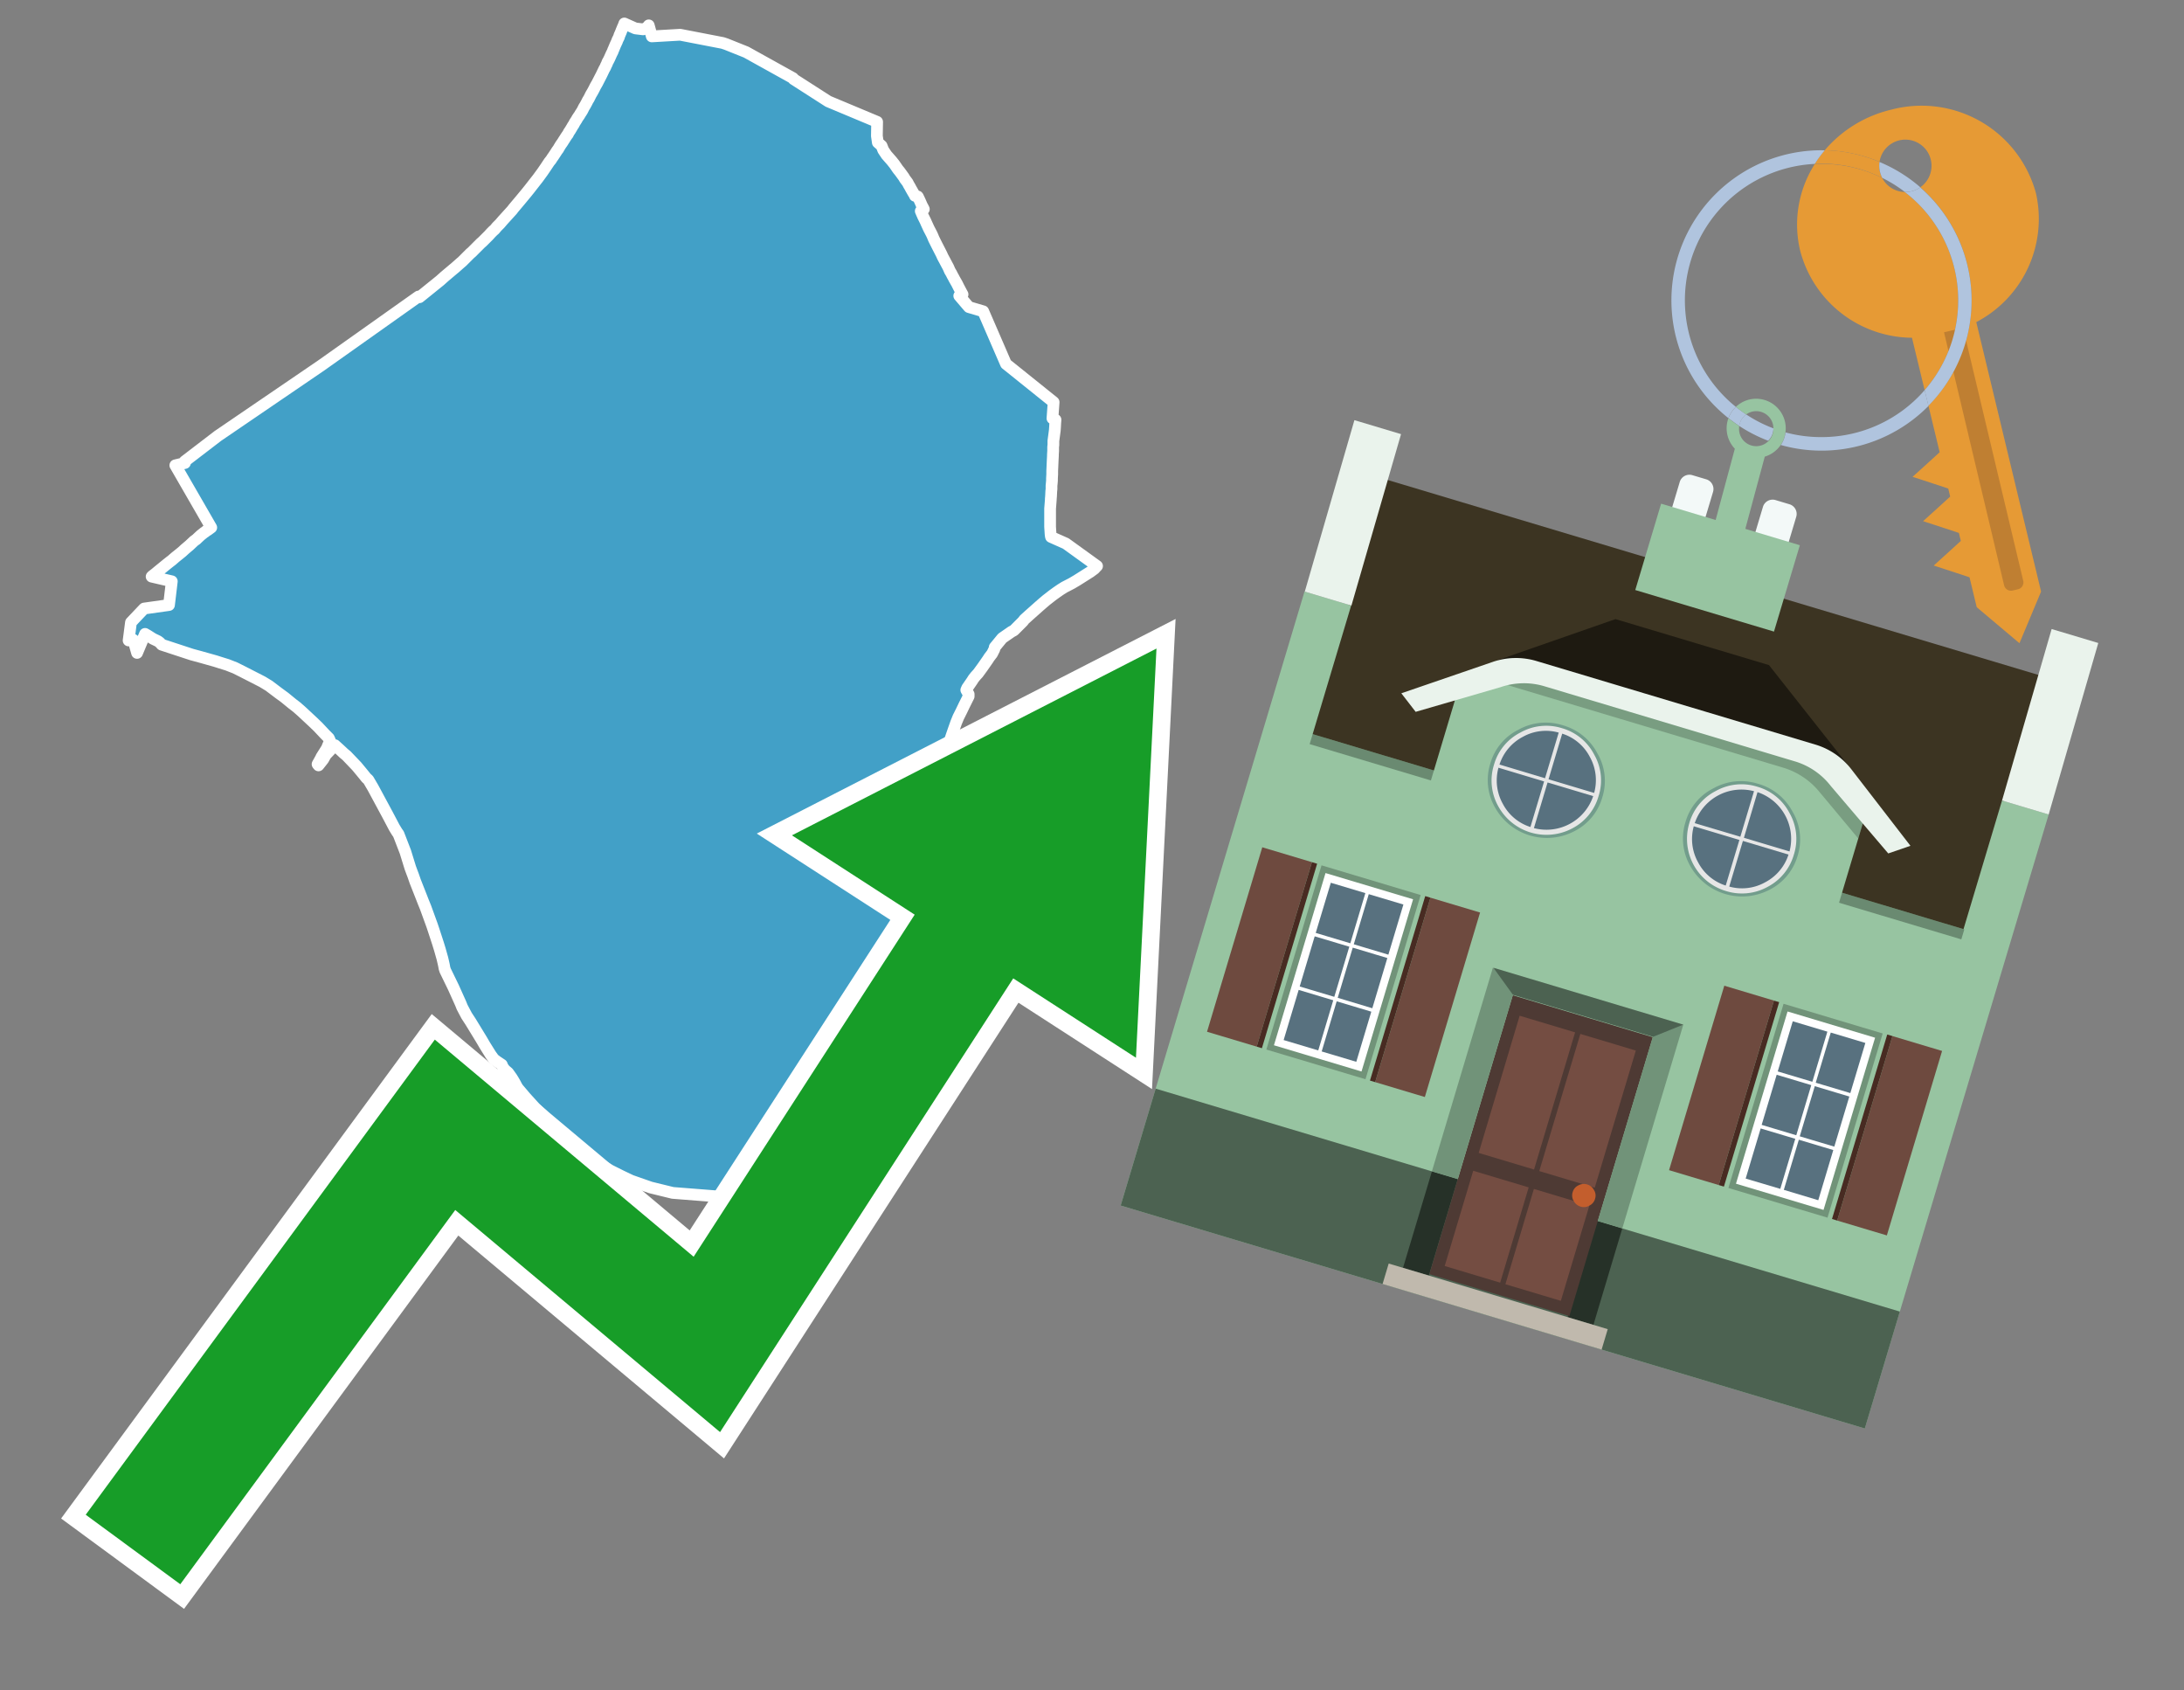 <svg id="Text" xmlns="http://www.w3.org/2000/svg" width="93.05" height="72" viewBox="0 0 93.05 72"><rect x="0" y="0" width="93.05" height="72" fill="#808080" stroke="none"/><polygon points="5.58,26.51 6.14,25.92 7.2,25.77 7.32,24.76 6.46,24.56 6.49,24.53 6.62,24.43 6.74,24.33 7.12,24.02 7.26,23.91 7.3,23.88 7.35,23.84 7.38,23.81 7.42,23.78 7.45,23.75 7.65,23.59 7.76,23.5 7.88,23.39 8.08,23.22 8.26,23.05 8.3,23.02 8.37,22.97 8.42,22.92 8.55,22.8 8.7,22.68 8.75,22.65 8.79,22.61 8.85,22.58 9,22.47 7.47,19.82 7.88,19.72 7.87,19.65 9.28,18.57 13.68,15.57 17.83,12.63 17.87,12.66 18.75,11.95 18.94,11.78 19.32,11.46 19.37,11.42 19.63,11.19 19.69,11.14 20.04,10.79 20.09,10.75 20.21,10.63 20.27,10.57 20.3,10.54 20.37,10.47 20.48,10.36 20.56,10.29 20.83,10.02 20.92,9.92 21.02,9.82 21.07,9.78 21.17,9.66 21.22,9.61 21.3,9.53 21.42,9.39 21.52,9.28 21.82,8.95 21.88,8.87 22.15,8.55 22.44,8.2 22.48,8.15 22.56,8.05 22.81,7.73 22.92,7.59 23,7.48 23.11,7.33 23.24,7.14 23.4,6.9 23.48,6.8 23.53,6.72 23.56,6.68 23.58,6.65 23.66,6.53 23.73,6.42 23.79,6.34 23.81,6.3 23.89,6.17 23.91,6.14 23.94,6.1 23.98,6.04 24.01,5.99 24.05,5.93 24.1,5.85 24.16,5.76 24.2,5.71 24.22,5.66 24.25,5.61 24.28,5.57 24.31,5.52 24.34,5.47 24.37,5.42 24.41,5.35 24.44,5.31 24.48,5.23 24.57,5.09 24.59,5.05 24.65,4.96 24.68,4.92 24.72,4.85 24.76,4.79 24.81,4.71 24.83,4.67 24.88,4.57 24.93,4.49 24.99,4.38 25.04,4.28 25.09,4.2 25.15,4.08 25.18,4.02 25.24,3.92 25.3,3.81 25.37,3.67 25.44,3.55 25.63,3.18 25.74,2.95 25.78,2.88 25.8,2.84 25.81,2.81 25.86,2.71 25.87,2.68 25.88,2.65 25.92,2.58 25.97,2.48 26.01,2.39 26.05,2.3 26.11,2.18 26.12,2.14 26.15,2.08 26.16,2.05 26.19,1.98 26.21,1.93 26.27,1.8 26.29,1.76 26.3,1.72 26.34,1.64 26.37,1.58 26.39,1.51 26.46,1.35 26.47,1.32 26.54,1.15 26.56,1.11 26.59,1.03 26.6,1 27.07,1.21 27.4,1.25 27.56,1.18 27.64,1.08 27.77,1.55 28.98,1.48 30.79,1.83 30.94,1.88 31.79,2.22 33.79,3.33 33.81,3.37 35.29,4.32 37.37,5.19 37.36,5.79 37.4,6.07 37.56,6.21 37.63,6.39 37.77,6.6 37.99,6.85 38.11,7 38.24,7.19 38.27,7.23 38.32,7.29 38.38,7.37 38.51,7.55 38.55,7.62 38.67,7.78 38.71,7.86 38.78,7.98 38.8,8.02 38.92,8.23 38.96,8.29 38.98,8.34 39.1,8.37 39.12,8.4 39.13,8.43 39.17,8.51 39.22,8.62 39.28,8.76 39.32,8.83 39.36,8.91 39.23,8.99 39.29,9.13 39.31,9.17 39.32,9.2 39.39,9.34 39.43,9.42 39.46,9.49 39.57,9.73 39.7,9.98 39.74,10.07 39.76,10.12 39.79,10.19 39.91,10.43 40.12,10.84 40.15,10.91 40.18,10.97 40.24,11.08 40.33,11.25 40.4,11.38 40.47,11.54 40.53,11.64 40.58,11.74 40.62,11.81 40.65,11.87 40.77,12.08 40.8,12.14 40.82,12.18 40.85,12.24 40.95,12.43 41.01,12.54 40.87,12.6 41.28,13.08 41.89,13.26 42.86,15.5 44.89,17.13 44.84,17.82 44.97,17.88 44.96,18 44.95,18.19 44.94,18.33 44.88,18.78 44.88,18.82 44.88,18.95 44.87,19.04 44.87,19.11 44.87,19.2 44.86,19.37 44.86,19.41 44.85,19.61 44.83,20.06 44.83,20.11 44.83,20.2 44.82,20.38 44.82,20.41 44.82,20.47 44.81,20.59 44.8,20.68 44.8,20.76 44.8,20.83 44.79,20.92 44.78,21.13 44.77,21.25 44.77,21.28 44.75,21.54 44.74,21.66 44.74,21.76 44.74,21.95 44.74,21.99 44.74,22.3 44.74,22.44 44.76,22.75 44.77,22.83 44.78,22.87 45.41,23.15 46.74,24.11 46.67,24.18 46.64,24.22 46.45,24.36 45.88,24.72 45.66,24.85 45.35,25.01 45.19,25.11 45.03,25.22 44.85,25.35 44.58,25.56 44.45,25.67 44.3,25.8 44.03,26.04 43.85,26.2 43.64,26.39 43.58,26.47 43.36,26.69 43.2,26.85 43.09,26.91 42.7,27.18 42.38,27.57 42.37,27.64 42.27,27.84 42.14,28.01 42.09,28.09 41.86,28.42 41.67,28.68 41.56,28.8 41.48,28.9 41.41,29.01 41.21,29.3 41.17,29.39 41.27,29.57 41.27,29.66 41.09,30.02 40.96,30.29 40.83,30.55 40.74,30.77 40.62,31.11 40.53,31.37 40.42,31.71 40.31,32.06 40.2,32.43 40.1,32.81 40.04,33.1 39.96,33.44 39.91,33.7 39.84,33.91 39.81,33.97 39.75,34.14 39.69,34.44 39.66,34.65 39.64,34.83 39.62,35.05 39.59,35.35 39.58,35.75 39.57,35.91 39.57,36.12 39.58,36.38 39.58,36.51 39.59,36.66 39.64,36.99 39.71,37.51 39.74,37.73 39.79,38.29 39.81,38.72 39.81,38.76 39.84,39.07 39.86,39.3 39.88,39.45 39.89,39.69 39.9,39.86 39.9,40.04 39.89,40.24 39.88,40.41 39.86,40.73 39.82,41 39.76,41.39 39.73,41.58 39.69,41.76 39.64,42 39.57,42.29 39.53,42.45 39.4,42.95 39.35,43.12 39.23,43.59 39.11,43.98 38.99,44.39 38.9,44.67 38.77,45.03 38.67,45.27 38.52,45.63 38.43,45.83 38.26,46.2 38.06,46.65 37.96,46.83 37.88,46.97 37.69,47.3 37.66,47.33 37.53,47.56 37.36,47.88 37.29,48.03 37.25,48.16 37.35,48.28 37.34,48.31 37.61,48.55 37.73,48.67 37.62,48.79 37.24,48.45 37.08,48.36 36.57,48.63 36.49,48.76 36.41,48.91 36.26,49.1 36.09,49.24 35.7,49.51 35.46,49.66 35.23,49.8 34.95,49.95 34.75,50.05 34.59,50.12 34.35,50.23 34.27,50.26 34.02,50.36 33.8,50.45 33.61,50.51 33.31,50.61 33.01,50.69 32.7,50.76 32.34,50.84 31.94,50.9 31.53,50.95 30.95,50.99 28.66,50.81 27.72,50.58 26.89,50.29 26.47,50.09 26.01,49.86 25.77,49.72 25.58,49.61 25.3,49.42 24.99,49.19 23.93,48.24 23.88,48.21 23.56,48.09 23.22,48.4 22.91,48.71 22.78,48.59 22.67,48.49 23.29,47.77 23.28,47.67 23.15,47.52 23.09,47.46 22.8,47.19 22.4,46.75 22.06,46.35 22,46.25 21.96,46.17 21.88,46.03 21.8,45.9 21.65,45.69 21.51,45.57 21.42,45.45 21.38,45.35 21.17,45.21 21.04,45.11 20.91,44.93 20.81,44.77 20.66,44.53 20.52,44.29 20.05,43.52 19.88,43.26 19.69,42.9 19.63,42.75 19.32,42.06 18.97,41.34 18.94,41.25 18.91,41.09 18.85,40.83 18.74,40.44 18.66,40.18 18.49,39.66 18.41,39.42 18.13,38.65 18.02,38.38 17.97,38.25 17.69,37.54 17.6,37.28 17.55,37.15 17.48,36.96 17.27,36.28 16.98,35.53 16.91,35.43 16.8,35.25 16.51,34.7 15.89,33.55 15.69,33.21 15.61,33.14 15.44,32.93 15.2,32.64 14.77,32.19 14.65,32.09 14.49,31.94 14.27,31.74 13.88,32.15 13.78,32.33 13.76,32.36 13.57,32.6 13.53,32.55 13.68,32.28 13.69,32.25 13.93,31.87 13.94,31.84 14.06,31.55 14.01,31.44 13.85,31.28 13.55,30.96 13.32,30.74 12.88,30.33 12.78,30.24 12.63,30.11 12.46,29.98 12.13,29.71 11.87,29.52 11.46,29.21 11.18,29.04 10.32,28.6 10.02,28.45 9.69,28.32 9.4,28.23 9.18,28.16 8.54,27.98 8.17,27.88 6.89,27.46 6.81,27.37 6.73,27.31 6.52,27.21 6.3,27.07 6.18,27 5.84,27.81 5.68,27.25 5.48,27.28 " fill="#42a0c7" stroke="#fff" stroke-linejoin="round" stroke-width="0.5"/><polygon points="49.272 27.624 33.741 35.58 38.97 38.959 29.553 53.529 18.525 44.281 3.652 64.518 7.681 67.479 19.396 51.538 30.678 60.999 43.169 41.673 48.398 45.053 49.272 27.624" fill="none" stroke="#fff" stroke-miterlimit="10" stroke-width="1.5"/><polygon points="49.272 27.624 33.741 35.58 38.97 38.959 29.553 53.529 18.525 44.281 3.652 64.518 7.681 67.479 19.396 51.538 30.678 60.999 43.169 41.673 48.398 45.053 49.272 27.624" fill="#179d28"/><path d="M80.19,7.577a1.16,1.16,0,0,1-.094-.251,1.114,1.114,0,0,1-.018-.429A6.367,6.367,0,0,0,77.743,6.4a5.269,5.269,0,0,0-.423.577c.1,0,.192-.007.288-.007A5.794,5.794,0,0,1,80.19,7.577Z" fill="#e69a35"/><path d="M77.608,6.4A6.394,6.394,0,0,0,73.64,17.81a1.26,1.26,0,0,1,.317-.48A5.821,5.821,0,0,1,77.32,6.981a5.269,5.269,0,0,1,.423-.577Z" fill="#b0c4de"/><path d="M84.2,13.72a4.962,4.962,0,0,0,2.545-5.48,5.047,5.047,0,0,0-6.179-3.566A5.322,5.322,0,0,0,77.743,6.4a6.367,6.367,0,0,1,2.335.493,1.114,1.114,0,1,1,1.736,1.084,6.392,6.392,0,0,1,.347,9.3l.479,1.985-.438.4-.716.648.92.3.6.2.082.341-.438.4-.716.648.92.3.605.2.082.341-.438.4-.716.649.92.3.605.2.307,1.274,1.821,1.534.921-2.2Z" fill="#e69a35"/><path d="M81.154,8.179a1.115,1.115,0,0,1-.964-.6,5.794,5.794,0,0,0-2.582-.6c-.1,0-.192,0-.288.007a4.783,4.783,0,0,0-.625,3.685,4.962,4.962,0,0,0,4.765,3.715L82,16.617a5.82,5.82,0,0,0-.846-8.438Z" fill="#e69a35"/><path d="M74.1,18.142a6.386,6.386,0,0,0,1.232.63.73.73,0,0,0,.224-.527h0a5.783,5.783,0,0,1-1.159-.593A.733.733,0,0,0,74.1,18.142Z" fill="#b0c4de"/><path d="M74.4,17.652q-.228-.152-.44-.322a1.26,1.26,0,0,0-.317.48c.148.117.3.228.46.332A.733.733,0,0,1,74.4,17.652Z" fill="#b0c4de"/><path d="M74.824,16.984a1.257,1.257,0,0,0-.867.346c.141.114.288.222.44.322a.731.731,0,0,1,1.159.593h0a.732.732,0,1,1-1.463,0,.7.7,0,0,1,.007-.1c-.158-.1-.312-.215-.46-.332a1.258,1.258,0,0,0,.273,1.3l-.979,3.635,1.275.341.98-3.639a1.266,1.266,0,0,0,.681-.5,1.249,1.249,0,0,0,.2-.538,1.328,1.328,0,0,0,.012-.168A1.262,1.262,0,0,0,74.824,16.984Z" fill="#97c4a1"/><path d="M85.974,25.1l-.226.053a.3.3,0,0,1-.362-.223l-2.56-10.777.81-.193L86.2,24.736A.3.3,0,0,1,85.974,25.1Z" fill="#bf7f32"/><path d="M80.1,7.326a1.16,1.16,0,0,0,.094.251,5.833,5.833,0,0,1,.964.6,1.137,1.137,0,0,0,.287-.031,1.108,1.108,0,0,0,.373-.167A6.371,6.371,0,0,0,80.078,6.9,1.114,1.114,0,0,0,80.1,7.326Z" fill="#b0c4de"/><path d="M77.608,18.618a5.836,5.836,0,0,1-1.534-.2,1.24,1.24,0,0,1-.2.537,6.4,6.4,0,0,0,6.291-1.666L82,16.617A5.807,5.807,0,0,1,77.608,18.618Z" fill="#b0c4de"/><path d="M81.814,7.981a1.108,1.108,0,0,1-.373.167,1.137,1.137,0,0,1-.287.031A5.82,5.82,0,0,1,82,16.617l.161.667a6.392,6.392,0,0,0-.347-9.3Z" fill="#b0c4de"/><polygon points="83.79 39.753 55.78 31.364 58.988 20.404 86.964 28.783 83.79 39.753 83.79 39.753" fill="#3c3422" fill-rule="evenodd"/><polygon points="81.705 53.32 87.284 34.692 85.297 34.097 83.656 39.575 55.926 31.269 57.567 25.791 55.579 25.196 47.746 51.348 79.451 60.844 81.705 53.32" fill="#97c4a1" fill-rule="evenodd"/><rect x="69.522" y="21.148" width="0.444" height="28.983" transform="translate(15.592 92.226) rotate(-73.326)" opacity="0.3"/><polygon points="87.284 34.692 85.297 34.097 87.411 26.793 89.398 27.388 87.284 34.692 87.284 34.692" fill="#eaf3ec" fill-rule="evenodd"/><polygon points="57.578 25.794 55.591 25.199 57.705 17.896 59.692 18.491 57.578 25.794 57.578 25.794" fill="#eaf3ec" fill-rule="evenodd"/><polygon points="79.451 60.844 80.943 55.865 49.238 46.369 47.747 51.348 79.451 60.844 79.451 60.844" fill="#4c6251" fill-rule="evenodd"/><path d="M71.566,20.528l-.522,1.743,1.418.425.523-1.744a.432.432,0,0,0-.289-.536l-.593-.177A.431.431,0,0,0,71.566,20.528Z" fill="#f3f9f8" fill-rule="evenodd"/><path d="M75.111,21.589l-.522,1.743,1.418.425.522-1.743a.43.43,0,0,0-.289-.536l-.593-.178A.43.43,0,0,0,75.111,21.589Z" fill="#f3f9f8" fill-rule="evenodd"/><polygon points="75.368 28.329 68.829 26.37 63.807 28.121 78.733 32.591 75.368 28.329" fill="#1e1a11"/><polygon points="78.248 32.422 64.442 28.287 62.236 28.998 60.064 36.247 77.453 41.455 79.651 34.116 78.248 32.422" fill="#97c4a1"/><path d="M77.74,32.516S65.088,28.725,65,28.7l-.938.43,11.892,3.562a3.175,3.175,0,0,1,1.532,1l1.685,2.02.327-1.09Z" fill-rule="evenodd" opacity="0.2"/><path d="M77.35,31.716,65.458,28.154a3.041,3.041,0,0,0-1.854.037l-3.9,1.339.611.79,3.626-1.054a3.045,3.045,0,0,1,1.855-.037l10.673,3.2A3.028,3.028,0,0,1,78,33.477l2.45,2.874.945-.325-2.518-3.26A3.036,3.036,0,0,0,77.35,31.716Z" fill="#eaf3ec"/><polygon points="76.683 23.223 70.773 21.453 69.671 25.132 75.581 26.902 76.683 23.223 76.683 23.223" fill="#97c4a1" fill-rule="evenodd"/><g id="Symbol_9_0_Layer2_0_MEMBER_8_MEMBER_21_MEMBER_0_FILL" data-name="Symbol 9 0 Layer2 0 MEMBER 8 MEMBER 21 MEMBER 0 FILL"><path d="M66.584,30.892a2.39,2.39,0,0,0-1.891.189,2.317,2.317,0,0,0-1.2,1.448A2.345,2.345,0,0,0,63.7,34.4a2.528,2.528,0,0,0,3.367,1.008,2.339,2.339,0,0,0,1.2-1.447,2.313,2.313,0,0,0-.208-1.87A2.394,2.394,0,0,0,66.584,30.892Z" fill="#729d8c"/></g><g id="Symbol_9_0_Layer2_0_MEMBER_8_MEMBER_21_MEMBER_1_FILL" data-name="Symbol 9 0 Layer2 0 MEMBER 8 MEMBER 21 MEMBER 1 FILL"><path d="M66.547,31.016a2.241,2.241,0,0,0-1.769.185,2.213,2.213,0,0,0-1.127,1.376,2.239,2.239,0,0,0,.185,1.768,2.341,2.341,0,0,0,3.145.942,2.234,2.234,0,0,0,1.126-1.376,2.207,2.207,0,0,0-.185-1.768A2.237,2.237,0,0,0,66.547,31.016Z" fill="#e6e6e6"/></g><g id="Symbol_9_0_Layer2_0_MEMBER_8_MEMBER_21_MEMBER_2_MEMBER_0_FILL" data-name="Symbol 9 0 Layer2 0 MEMBER 8 MEMBER 21 MEMBER 2 MEMBER 0 FILL"><path d="M65.787,33.284,63.843,32.7a2.036,2.036,0,0,0,.186,1.539,2.015,2.015,0,0,0,1.175.986Z" fill="#58717f"/></g><g id="Symbol_9_0_Layer2_0_MEMBER_8_MEMBER_21_MEMBER_2_MEMBER_1_FILL" data-name="Symbol 9 0 Layer2 0 MEMBER 8 MEMBER 21 MEMBER 2 MEMBER 1 FILL"><path d="M65.827,33.148l.582-1.944a2.01,2.01,0,0,0-1.523.178,2.037,2.037,0,0,0-1,1.183Z" fill="#58717f"/></g><g id="Symbol_9_0_Layer2_0_MEMBER_8_MEMBER_21_MEMBER_2_MEMBER_2_FILL" data-name="Symbol 9 0 Layer2 0 MEMBER 8 MEMBER 21 MEMBER 2 MEMBER 2 FILL"><path d="M67.878,33.91l-1.943-.582-.582,1.944a2.1,2.1,0,0,0,2.525-1.362Z" fill="#58717f"/></g><g id="Symbol_9_0_Layer2_0_MEMBER_8_MEMBER_21_MEMBER_2_MEMBER_3_FILL" data-name="Symbol 9 0 Layer2 0 MEMBER 8 MEMBER 21 MEMBER 2 MEMBER 3 FILL"><path d="M66.558,31.249l-.582,1.943,1.943.582a2.031,2.031,0,0,0-.186-1.539A2.009,2.009,0,0,0,66.558,31.249Z" fill="#58717f"/></g><g id="Symbol_9_0_Layer2_0_MEMBER_8_MEMBER_21_MEMBER_0_FILL-2" data-name="Symbol 9 0 Layer2 0 MEMBER 8 MEMBER 21 MEMBER 0 FILL"><path d="M74.9,33.384a2.4,2.4,0,0,0-1.891.189,2.316,2.316,0,0,0-1.2,1.448,2.341,2.341,0,0,0,.209,1.87A2.527,2.527,0,0,0,75.387,37.9a2.345,2.345,0,0,0,1.2-1.447,2.314,2.314,0,0,0-.209-1.87A2.389,2.389,0,0,0,74.9,33.384Z" fill="#729d8c"/></g><g id="Symbol_9_0_Layer2_0_MEMBER_8_MEMBER_21_MEMBER_1_FILL-2" data-name="Symbol 9 0 Layer2 0 MEMBER 8 MEMBER 21 MEMBER 1 FILL"><path d="M74.867,33.508a2.239,2.239,0,0,0-1.768.185,2.21,2.21,0,0,0-1.127,1.376,2.316,2.316,0,0,0,1.564,2.883,2.261,2.261,0,0,0,1.765-.173A2.237,2.237,0,0,0,76.428,36.4a2.209,2.209,0,0,0-.185-1.769A2.239,2.239,0,0,0,74.867,33.508Z" fill="#e6e6e6"/></g><g id="Symbol_9_0_Layer2_0_MEMBER_8_MEMBER_21_MEMBER_2_MEMBER_0_FILL-2" data-name="Symbol 9 0 Layer2 0 MEMBER 8 MEMBER 21 MEMBER 2 MEMBER 0 FILL"><path d="M74.107,35.776l-1.943-.582a2.031,2.031,0,0,0,.186,1.539,2.009,2.009,0,0,0,1.175.986Z" fill="#58717f"/></g><g id="Symbol_9_0_Layer2_0_MEMBER_8_MEMBER_21_MEMBER_2_MEMBER_1_FILL-2" data-name="Symbol 9 0 Layer2 0 MEMBER 8 MEMBER 21 MEMBER 2 MEMBER 1 FILL"><path d="M74.148,35.64,74.73,33.7a2.1,2.1,0,0,0-2.525,1.362Z" fill="#58717f"/></g><g id="Symbol_9_0_Layer2_0_MEMBER_8_MEMBER_21_MEMBER_2_MEMBER_2_FILL-2" data-name="Symbol 9 0 Layer2 0 MEMBER 8 MEMBER 21 MEMBER 2 MEMBER 2 FILL"><path d="M76.2,36.4l-1.943-.582-.582,1.944a2.015,2.015,0,0,0,1.523-.178A2.036,2.036,0,0,0,76.2,36.4Z" fill="#58717f"/></g><g id="Symbol_9_0_Layer2_0_MEMBER_8_MEMBER_21_MEMBER_2_MEMBER_3_FILL-2" data-name="Symbol 9 0 Layer2 0 MEMBER 8 MEMBER 21 MEMBER 2 MEMBER 3 FILL"><path d="M74.879,33.741,74.3,35.684l1.943.582a2.1,2.1,0,0,0-1.361-2.525Z" fill="#58717f"/></g><polygon points="51.426 43.946 53.542 44.58 55.896 36.723 53.78 36.089 51.426 43.946 51.426 43.946" fill="#6e4a3f" fill-rule="evenodd"/><polygon points="53.542 44.58 53.764 44.647 56.117 36.789 55.896 36.723 53.542 44.58 53.542 44.58" fill="#482b22" fill-rule="evenodd"/><polygon points="60.706 46.726 58.59 46.092 60.943 38.235 63.059 38.868 60.706 46.726 60.706 46.726" fill="#6e4a3f" fill-rule="evenodd"/><polygon points="58.59 46.092 58.368 46.026 60.722 38.168 60.943 38.235 58.59 46.092 58.59 46.092" fill="#482b22" fill-rule="evenodd"/><rect x="53.146" y="39.209" width="8.19" height="4.408" transform="translate(1.145 84.365) rotate(-73.326)" fill="#719379"/><polygon points="60.205 38.304 56.474 37.187 54.277 44.522 58.008 45.639 60.205 38.304 60.205 38.304" fill="#fff" fill-rule="evenodd"/><path d="M59.792,38.527l-.64,2.136-1.474-.442.639-2.135,1.475.441Zm-1.621-.485-.64,2.136-1.474-.442L56.7,37.6l1.474.442Zm-2.158,1.84,1.475.441-.64,2.136-1.474-.441.639-2.136Zm-.683,2.282,1.474.441-.639,2.136L54.69,44.3l.64-2.135Zm.981,2.621.639-2.136,1.475.442-.64,2.135-1.474-.441Zm2.158-1.84L56.994,42.5l.64-2.136,1.474.442-.639,2.136Z" fill="#58717f" fill-rule="evenodd"/><polygon points="80.39 52.621 78.274 51.988 80.628 44.13 82.743 44.764 80.39 52.621 80.39 52.621" fill="#6e4a3f" fill-rule="evenodd"/><polygon points="78.274 51.988 78.053 51.921 80.406 44.064 80.628 44.13 78.274 51.988 78.274 51.988" fill="#482b22" fill-rule="evenodd"/><polygon points="71.111 49.842 73.227 50.476 75.58 42.619 73.464 41.985 71.111 49.842 71.111 49.842" fill="#6e4a3f" fill-rule="evenodd"/><polygon points="73.227 50.476 73.448 50.542 75.802 42.685 75.58 42.619 73.227 50.476 73.227 50.476" fill="#482b22" fill-rule="evenodd"/><rect x="72.83" y="45.105" width="8.19" height="4.408" transform="translate(9.534 107.426) rotate(-73.326)" fill="#719379"/><polygon points="76.159 43.083 79.889 44.2 77.692 51.535 73.962 50.418 76.159 43.083 76.159 43.083" fill="#fff" fill-rule="evenodd"/><path d="M76.381,43.5l1.475.442-.64,2.135-1.475-.441.64-2.136ZM78,43.981l1.474.442-.64,2.136-1.474-.442L78,43.981Zm.791,2.724-.64,2.135L76.679,48.4l.64-2.136,1.474.442Zm-.684,2.282-.639,2.135L76,50.68l.64-2.135,1.474.442Zm-2.26,1.65L74.375,50.2l.639-2.135,1.475.441-.64,2.136Zm-.791-2.724.64-2.135,1.474.441-.639,2.136-1.475-.442Z" fill="#58717f" fill-rule="evenodd"/><polygon points="67.888 56.431 69.118 52.323 68.019 51.994 66.789 56.102 67.888 56.431 67.888 56.431" fill="#263128" fill-rule="evenodd"/><polygon points="60.877 54.331 62.108 50.223 61.007 49.894 59.776 54.002 60.877 54.331 60.877 54.331" fill="#263128" fill-rule="evenodd"/><g id="Symbol_9_0_Layer2_0_MEMBER_8_MEMBER_12_MEMBER_0_FILL" data-name="Symbol 9 0 Layer2 0 MEMBER 8 MEMBER 12 MEMBER 0 FILL"><path d="M70.418,44.178l-5.965-1.786L60.9,54.27l5.964,1.786Z" fill="#4e3a34"/></g><g id="Symbol_9_0_Layer2_0_MEMBER_8_MEMBER_12_MEMBER_1_MEMBER_0_FILL" data-name="Symbol 9 0 Layer2 0 MEMBER 8 MEMBER 12 MEMBER 1 MEMBER 0 FILL"><path d="M65.358,49.815l1.75-5.843-2.363-.708L63,49.107Z" fill="#744d42"/></g><g id="Symbol_9_0_Layer2_0_MEMBER_8_MEMBER_12_MEMBER_1_MEMBER_1_FILL" data-name="Symbol 9 0 Layer2 0 MEMBER 8 MEMBER 12 MEMBER 1 MEMBER 1 FILL"><path d="M67.331,44.039l-1.75,5.842,2.364.708,1.75-5.842Z" fill="#744d42"/></g><g id="Symbol_9_0_Layer2_0_MEMBER_8_MEMBER_12_MEMBER_2_MEMBER_0_FILL" data-name="Symbol 9 0 Layer2 0 MEMBER 8 MEMBER 12 MEMBER 2 MEMBER 0 FILL"><path d="M63.915,54.633l1.215-4.058-2.363-.707-1.215,4.057Z" fill="#744d42"/></g><g id="Symbol_9_0_Layer2_0_MEMBER_8_MEMBER_12_MEMBER_2_MEMBER_1_FILL" data-name="Symbol 9 0 Layer2 0 MEMBER 8 MEMBER 12 MEMBER 2 MEMBER 1 FILL"><path d="M66.5,55.407l1.215-4.057-2.363-.708L64.138,54.7Z" fill="#744d42"/></g><g id="Symbol_9_0_Layer2_0_MEMBER_8_MEMBER_13_FILL" data-name="Symbol 9 0 Layer2 0 MEMBER 8 MEMBER 13 FILL"><path d="M67.959,51.058a.439.439,0,0,0-.045-.367.487.487,0,0,0-.669-.2.445.445,0,0,0-.239.282.457.457,0,0,0,.041.378.481.481,0,0,0,.293.242.459.459,0,0,0,.377-.042A.453.453,0,0,0,67.959,51.058Z" fill="#c35e2d"/></g><g id="Symbol_9_0_Layer2_0_MEMBER_8_MEMBER_14_FILL" data-name="Symbol 9 0 Layer2 0 MEMBER 8 MEMBER 14 FILL"><path d="M64.557,42.047l-.951-.833-2.6,8.68,1.1.329Z" fill="#719379"/></g><g id="Symbol_9_0_Layer2_0_MEMBER_8_MEMBER_15_FILL" data-name="Symbol 9 0 Layer2 0 MEMBER 8 MEMBER 15 FILL"><path d="M71.718,43.643l-1.2.19L68.072,52.01l1.046.313Z" fill="#719379"/></g><g id="Symbol_9_0_Layer2_0_MEMBER_8_MEMBER_16_FILL" data-name="Symbol 9 0 Layer2 0 MEMBER 8 MEMBER 16 FILL"><path d="M63.627,41.22l.836,1.156,5.961,1.786,1.294-.519Z" fill="#4c6251"/></g><polygon points="58.905 54.69 59.166 53.819 68.498 56.614 68.237 57.485 58.905 54.69 58.905 54.69" fill="#c0b9ad" fill-rule="evenodd"/></svg>